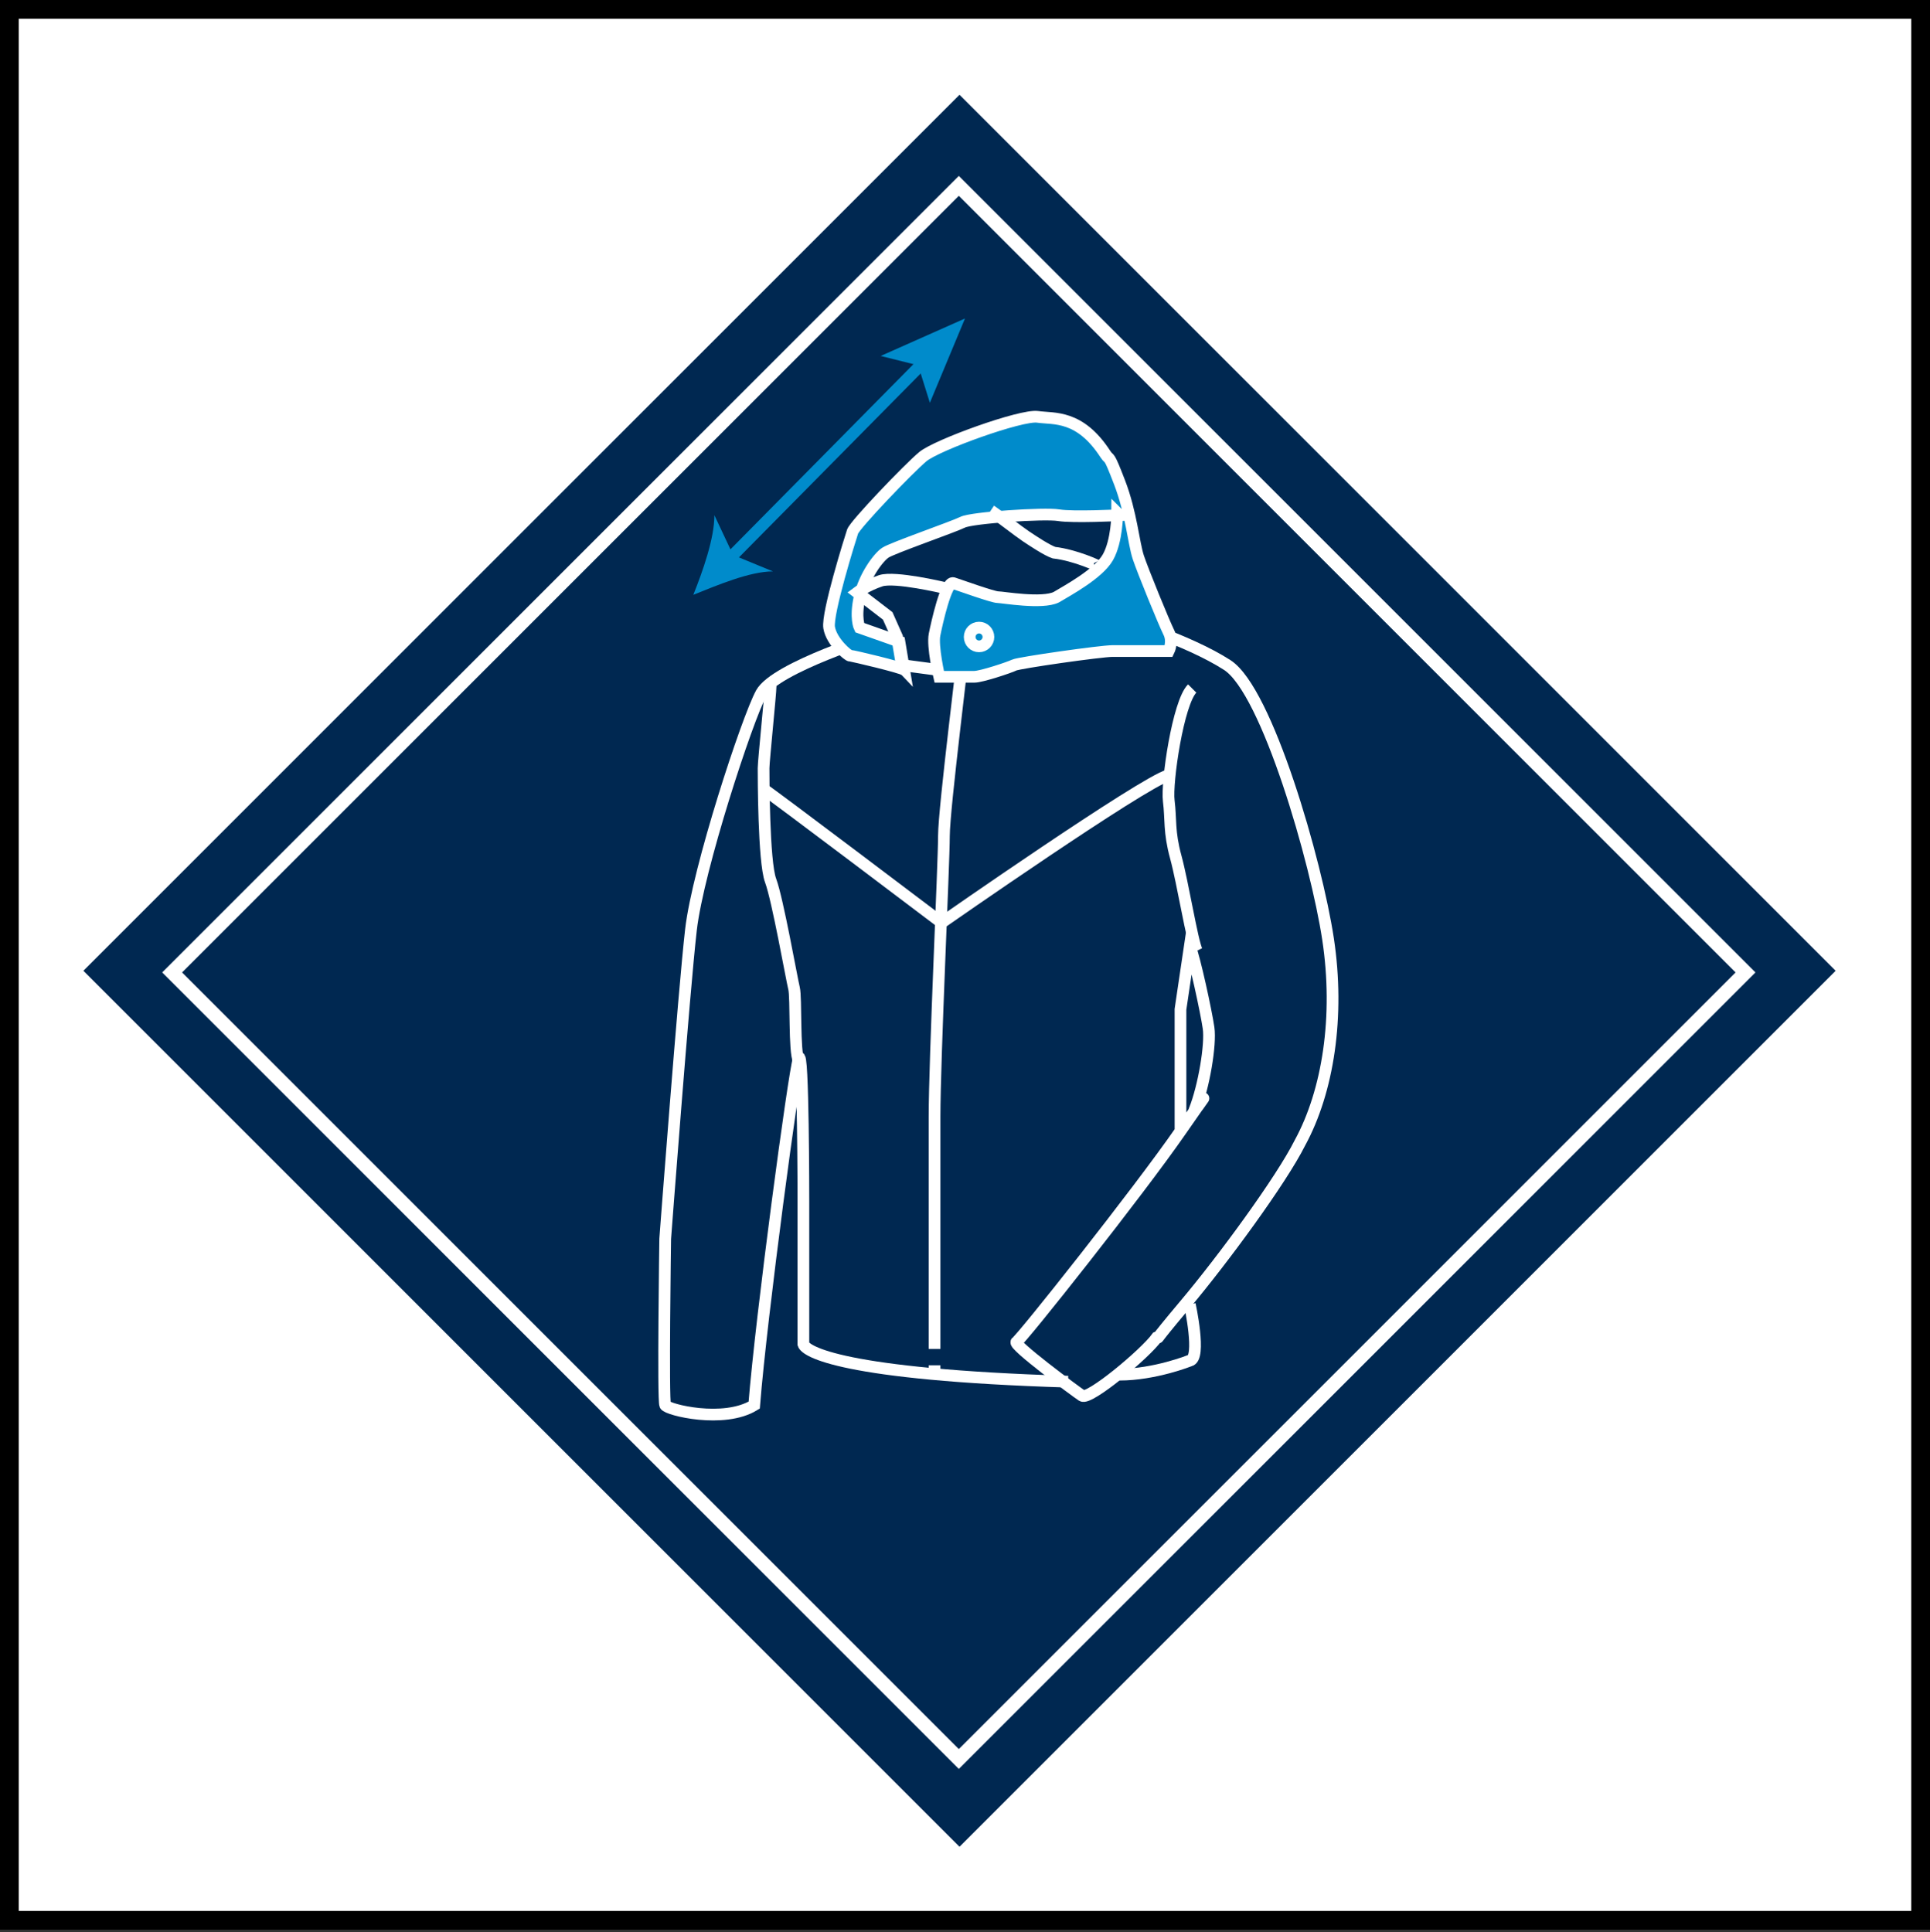 <?xml version="1.0" encoding="UTF-8"?>
<svg id="Ebene_1" data-name="Ebene 1" xmlns="http://www.w3.org/2000/svg" version="1.1" viewBox="0 0 82.4 82.5">
  <rect x="0" y="0" width="82.4" height="82.5" fill="#333333" stroke="none"/>
  <defs>
    <style>
      .cls-1, .cls-2, .cls-3 {
        stroke-width: 0px;
      }

      .cls-1, .cls-4 {
        fill: #008bcb;
      }

      .cls-2, .cls-5, .cls-6, .cls-7, .cls-8 {
        fill: none;
      }

      .cls-5 {
        stroke: #008bcb;
      }

      .cls-5, .cls-6, .cls-4, .cls-8 {
        stroke-miterlimit: 10;
        stroke-width: .5px;
      }

      .cls-6, .cls-7, .cls-4, .cls-8 {
        stroke: #fff;
      }

      .cls-7 {
        stroke-miterlimit: 4;
        stroke-width: .6px;
      }

      .cls-3 {
        fill: #002851;
      }

      .cls-8 {
        stroke-dasharray: 0 0 0 0 0 0 0 0 0 0 0 0;
      }

      .cls-9 {
        fill: #fff;
        stroke: #000;
        stroke-width: .8px;
      }
    </style>
  </defs>
  <rect class="cls-9" x=".4" y=".4" width="81.6" height="81.6"/>
  <rect class="cls-3" x="14.5" y="15" width="52.9" height="52.9" transform="translate(-17.3 41.1) rotate(-45)"/>
  <rect class="cls-7" x="17.2" y="17.8" width="47.5" height="47.5" transform="translate(-17.4 41.1) rotate(-45)"/>
  <path class="cls-6" d="M37.2,25.1"/>
  <path class="cls-6" d="M28.7,25.3"/>
  <path class="cls-6" d="M43.5,24"/>
  <path class="cls-6" d="M34.8,24.1"/>
  <g>
    <g>
      <path class="cls-6" d="M47.7,26.4s3,.9,4.7,2,3.8,8.4,4.3,11.7,0,6.5-1.2,8.7c-.8,1.6-3.3,5-4.9,6.9s-1,1.3-1.2,1.4c-.5.7-2.9,2.7-3.2,2.5s-3-2.2-2.8-2.3,5.2-6.4,7-9,.6-.8.6-.9c.4-1,.7-2.8.6-3.5s-.6-3-.8-3.5l-.4,2.7v5.2"/>
      <path class="cls-6" d="M45.6,59c-9.7-.3-11.2-1.3-11.3-1.6,0-.4,0-6.1,0-6.1,0,0,0-6.7-.2-6.1s-1.6,11-1.9,14.8c-1.3.8-3.7.2-3.8,0s0-7.1,0-7.1c0,0,.8-10.6,1.1-13.2s2.4-9,3-10.1,5.1-2.5,5.1-2.5"/>
      <g>
        <path class="cls-6" d="M39.9,58.7v-.4"/>
        <path class="cls-8" d="M39.9,57.6c0-2.4,0-7.9,0-9.9,0-2.5.4-10.8.4-12s.9-8.2.9-8.6,0-1.4,0-2.2"/>
      </g>
      <path class="cls-6" d="M50.8,55.7s.5,2.3,0,2.4c0,0-1.5.6-3,.6"/>
      <path class="cls-6" d="M50.9,29.4c-.6.6-1.1,4-1,4.8s0,1.3.3,2.4.7,3.6.9,4"/>
      <path class="cls-6" d="M40.2,39.4s8.6-6,9.7-6.3"/>
      <path class="cls-6" d="M40.2,39.4s-7.4-5.6-7.6-5.7"/>
      <path class="cls-6" d="M32.9,29.3c0,.3-.3,3.2-.3,3.5s0,4,.3,4.8.9,4.2,1,4.6,0,2.7.2,3.1"/>
    </g>
    <g>
      <path class="cls-4" d="M47.7,21.9s0,1.2-.4,1.9-1.7,1.4-2.2,1.7c-.6.3-2.3,0-2.5,0s-1.6-.5-1.9-.6-.7,1.7-.8,2.2.2,1.8.2,1.8h1.5c.3,0,1.5-.4,1.7-.5s3.7-.6,4.2-.6h2.4s.2-.4,0-.8-1.1-2.6-1.3-3.2-.3-1.9-.8-3.2-.4-.9-.6-1.2c-1.1-1.7-2.2-1.5-2.9-1.6s-4.3,1.2-4.9,1.7-2.9,2.9-3,3.2-1.1,3.5-1,4.1.8,1.2.9,1.2,2.2.5,2.3.6l-.2-1.2-1.7-.6s-.2-.4,0-1.3.8-1.7,1.1-1.9,2.9-1.1,3.3-1.3,3.5-.4,4.1-.3,2.6,0,2.6,0h0,0Z"/>
      <path class="cls-6" d="M42.3,21.8c.3.2,1.2.9,1.5,1.1s.9.6,1.2.7c.9.1,2,.6,1.9.6"/>
      <circle class="cls-6" cx="41.8" cy="27.2" r=".4"/>
      <path class="cls-6" d="M40.3,25.1s-2.1-.5-2.7-.3-1,.5-1,.5l1.3,1,.4.9.2,1.2,1.5.2"/>
    </g>
  </g>
  <g>
    <line class="cls-2" x1="41.2" y1="13.6" x2="29.6" y2="25.4"/>
    <g>
      <line class="cls-5" x1="39.4" y1="15.5" x2="31.1" y2="23.9"/>
      <polygon class="cls-1" points="41.2 13.6 37.6 15.2 39.2 15.6 39.7 17.2 41.2 13.6"/>
      <path class="cls-1" d="M29.6,25.4c.4-1,.9-2.4.9-3.4l.8,1.7,1.7.7c-1,0-2.4.6-3.4,1Z"/>
    </g>
  </g>
</svg>